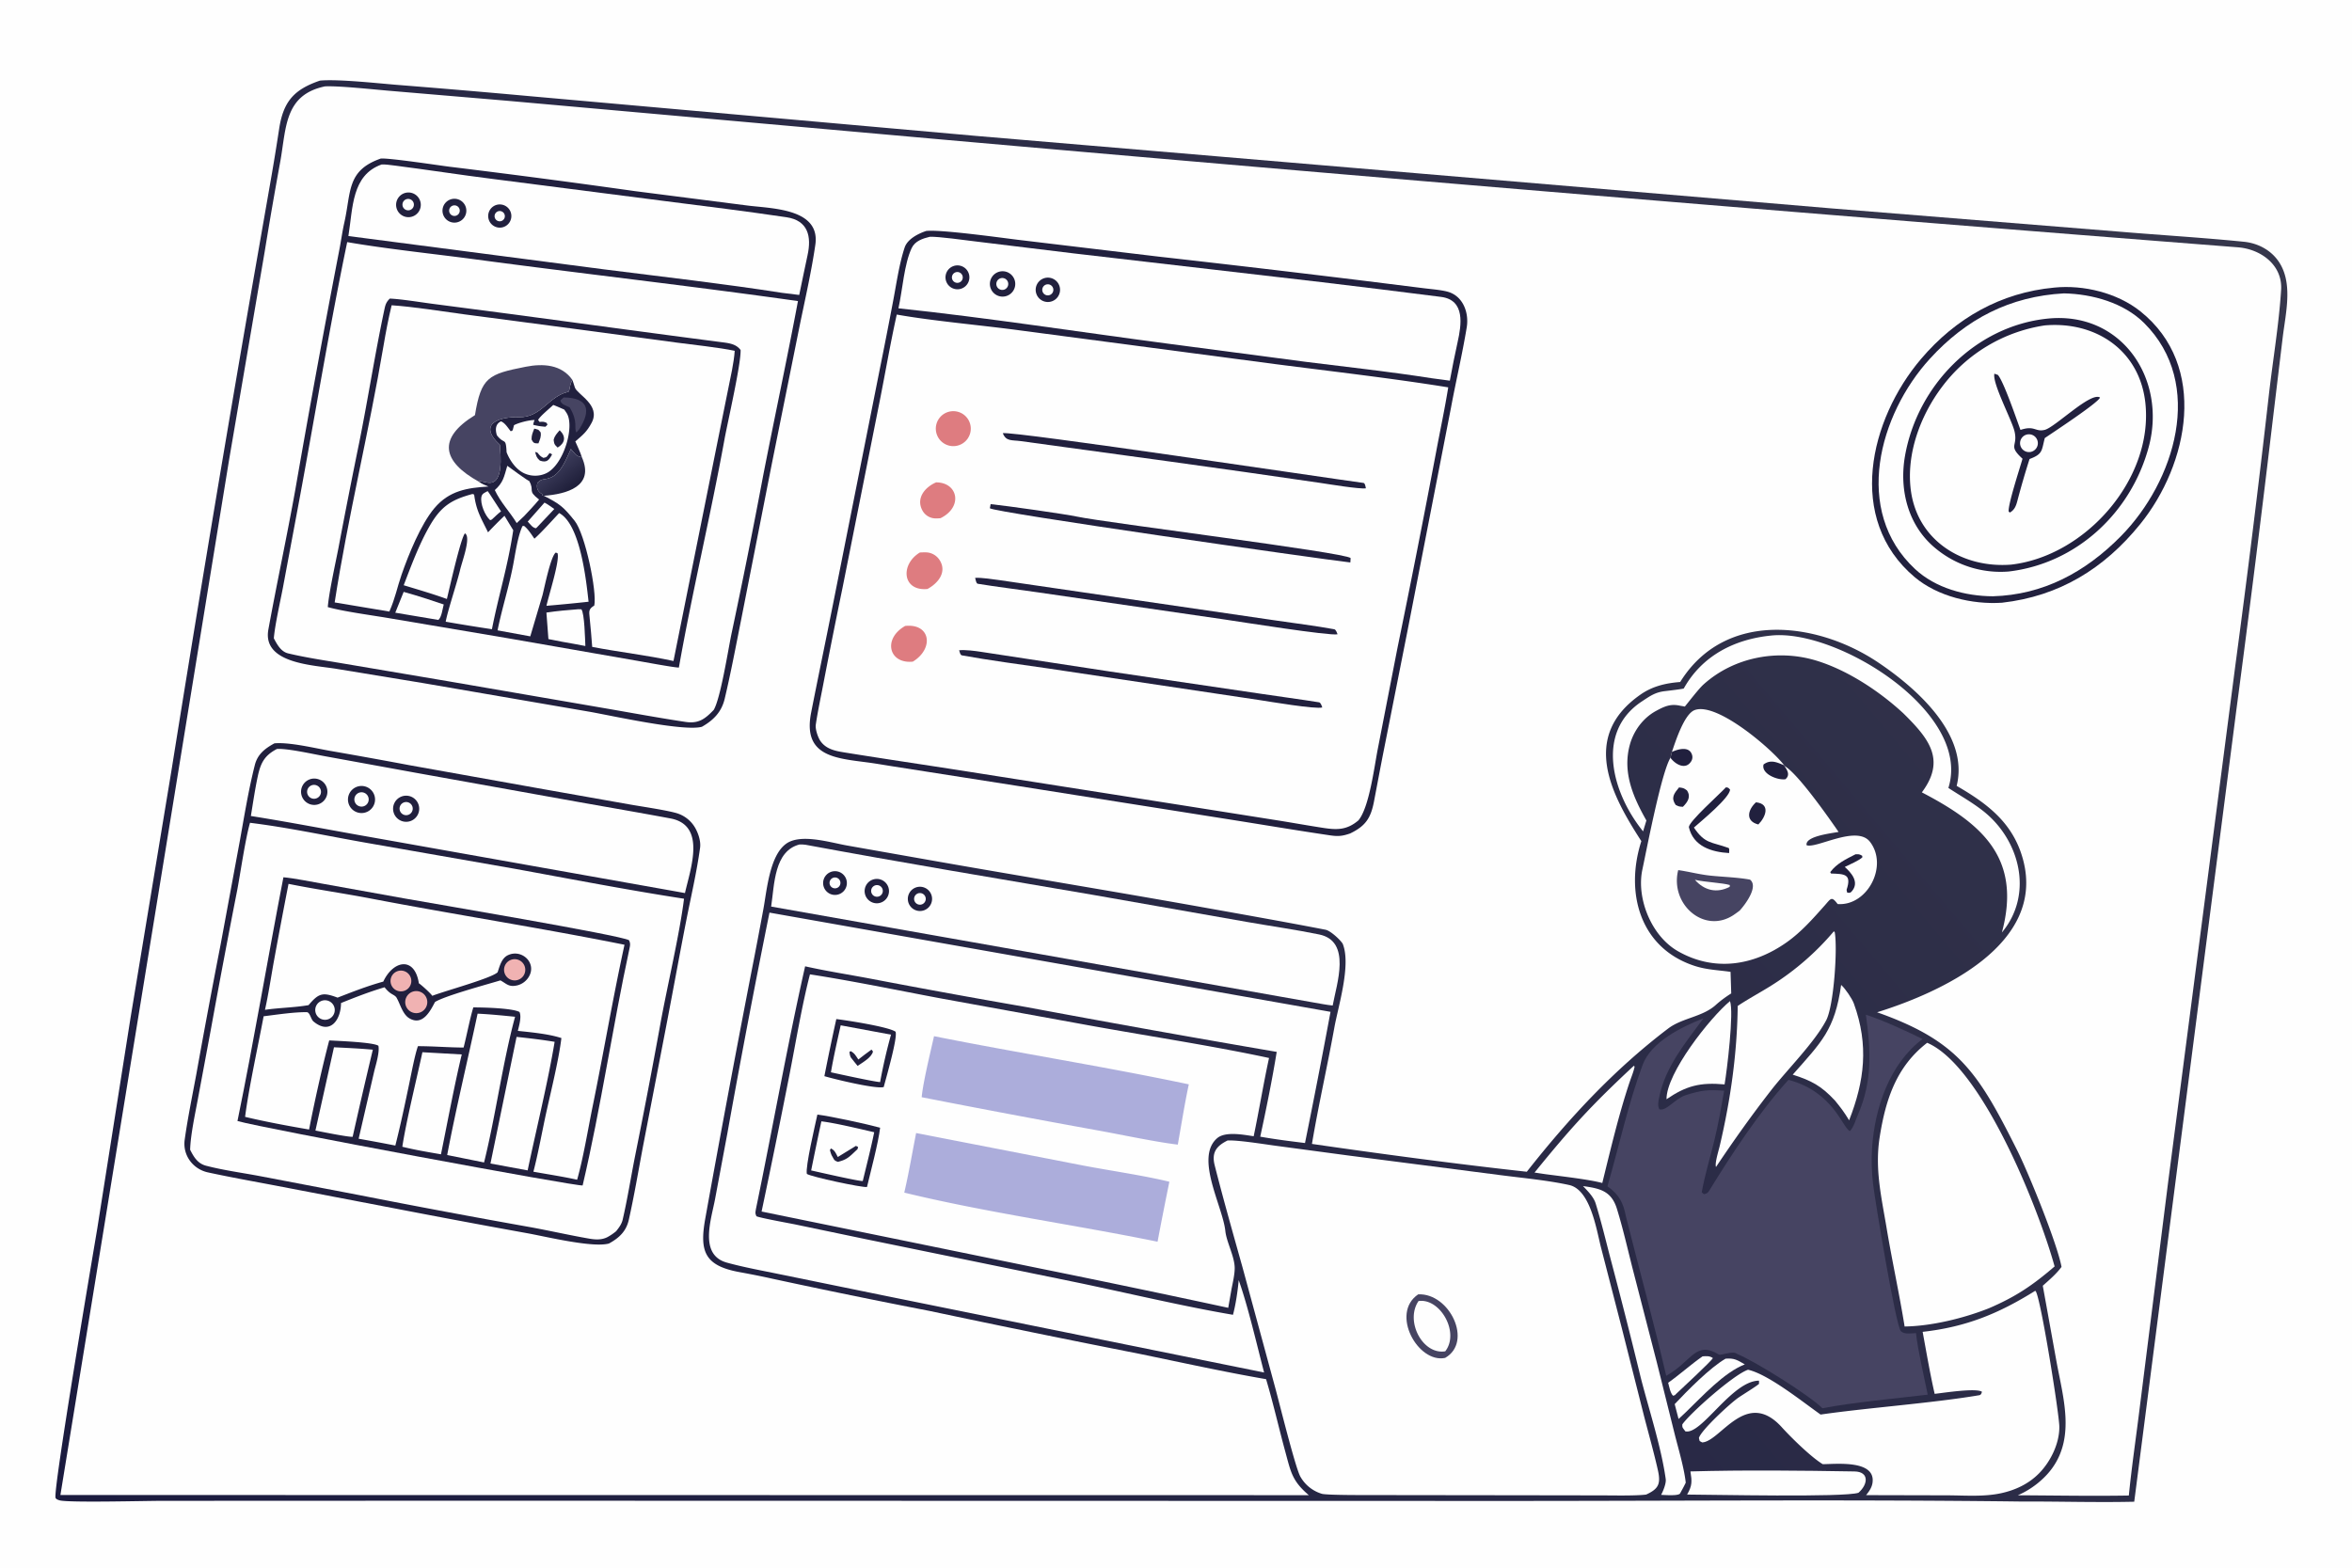 <svg xmlns="http://www.w3.org/2000/svg" width="1536" height="1024" preserveAspectRatio="none" style="display:block" viewBox="0 0 2048 1365"><defs><linearGradient id="b" x1="496.676" x2="481.379" y1="424.648" y2="405.443" gradientUnits="userSpaceOnUse"><stop class="stop0" offset="0" stop-color="#20203B"/><stop class="stop1" offset="1" stop-color="#3C3C5B"/></linearGradient><linearGradient id="a" x1="168.105" x2="1826.74" y1="1443.15" y2="43.556" gradientUnits="userSpaceOnUse"><stop class="stop0" offset="0" stop-color="#1B1B3F"/><stop class="stop1" offset="1" stop-color="#36374C"/></linearGradient></defs><path fill="#FEFEFE" d="M0 0h2048v1365H0V0z"/><path fill="url(#a)" d="M278.561 70.2c15.167-1.5 49.758 2.268 66.689 3.66 39.023 3.09 78.027 6.41 117.011 9.959l388.04 34.551 743.269 62.979 253.37 20.481c35.66 2.971 71.71 5.12 107.32 8.707 11.21 1.224 21.83 6.519 28.69 15.52 14.35 18.859 7.39 45.633 4.69 67.887l-7.88 65.433a18189.84 18189.84 0 0 1-32.36 258.063l-89.02 690.12c-31.99.76-66.71-.32-99.13-.17-151.69-1.86-306.13-.42-458.02-.5l-898.023-.21-262.485.11c-14.81.03-81.506 1.73-88.91-.45-1.143-.34-2.956-.93-3.424-2.1-2.417-6.06 32.275-210.46 36.33-234.62l28.927-183.292L149.5 669.647a32026.165 32026.165 0 0 1 70.062-420.097l17.213-98.475c2.208-12.798 4.334-26.102 6.302-38.933 3.655-23.84 12.969-34.232 35.484-41.942z"/><path fill="#FEFEFE" d="M282.945 75.212c11.995-.612 42.539 2.697 55.456 3.782l103.527 8.766 373.75 33.324a108721.214 108721.214 0 0 0 1133.372 94.285c19.84 1.734 38.6 15.493 37.23 37.124-1.94 30.431-7.28 61.554-10.73 91.951-8.9 78.446-18.62 156.798-29.14 235.043l-58.54 450.073-24.58 195.1c-3.1 25.44-7.11 52.22-9.61 77.5-31.58.57-65.01-.07-96.73-.2 11.63-4.94 23.06-13.79 30.37-24.15 19.41-27.51 9.1-61.26 3.47-91.72l-12.04-66.58c5.93-5.34 11.54-9.99 16.32-16.41-3.81-20.55-28.82-82-38.59-101.46-33.9-67.59-50.97-95.174-122.01-120.239 55.02-17.133 147.12-58.778 127.06-133.062-8.58-31.746-30.87-48.512-57.78-64.074 11.17-44.631-35.17-85.158-68.21-107.379-52.94-35.612-133.47-45.984-172.52 16.937-12.59.969-24.07 3.648-34.5 10.909-52.92 36.838-25.1 87.787.67 127.643-14.32 44.519-1.51 92.916 46.24 108.581 10.66 3.496 20.57 3.673 31.44 5.241l.59 18.779c-4.49 2.817-9.46 6.42-13.37 9.978-11.6 10.548-29.24 11.252-41.6 20.634-47.16 35.797-86.52 78.277-123.03 124.662-59.94-6.56-127.57-15.6-187.08-24.235 5.7-33.909 13.27-66.872 19.53-101.42 3.35-18.448 14.77-54.618 7.21-72.947-2.41-3.72-10.68-11.297-14.91-12.118-34.33-6.662-70.52-13.057-104.89-19.199-77.788-13.902-155.707-26.652-233.472-40.324l-78.201-13.804c-14.939-2.635-40.387-10.669-53.073-1.576-14.428 10.341-16.788 40.196-19.889 57.093a4398.33 4398.33 0 0 1-10.237 53.753 16209.354 16209.354 0 0 0-40.481 216.377c-4.859 27.83-.395 40.26 30.029 45.81 8.985 1.64 19.373 3.67 28.345 5.69a6449.46 6449.46 0 0 0 136.971 28.07 12914.449 12914.449 0 0 0 182.748 37.35c35.98 7.4 74.3 15.9 110.37 22.08 6.17 20.66 11.01 42.13 16.69 62.98 4.96 18.22 5.99 25.58 20.52 38.03l-1087.04-.14 146.893-901.472 31.028-181.411a3860.725 3860.725 0 0 1 13.541-78.213c5.28-29.428 3.506-58.017 38.883-65.412z"/><path fill="#21203E" d="M806.444 201.114c12.067-1.465 64.223 5.743 79.311 7.612l123.105 14.721c60.58 6.809 121.12 13.931 181.63 21.367l48.85 6.099c6.22.804 15.14 1.448 21.07 3.051 13.69 3.697 18.8 18.519 16.76 30.942-3.89 23.675-9.33 46.474-13.68 69.853l-38 194.939-21.07 106.216c-2.75 13.969-5.35 28.046-8.04 42.026-2.82 14.606-7.47 21.351-20.8 27.788-6.8 2.319-10.38 2.664-17.63 1.593-29.28-4.327-58.74-9.287-87.96-13.917l-181.685-28.751-111.372-17.456c-7.218-1.13-15.379-2.554-22.564-3.478-28.466-3.664-55.416-5.994-48.075-43.262 6.071-30.823 12.734-62.699 18.95-93.946l40.461-203.28a4750.037 4750.037 0 0 0 12.129-61.907c2.751-14.494 5.238-31.862 9.896-45.838 2.428-7.287 11.694-12.038 18.714-14.372z"/><path fill="#FEFEFE" d="M780.845 273.891c31.233 5.57 74.018 9.292 106.744 13.711L1110.6 317.05c49.74 6.413 101.01 12.269 150.45 20.218-2.87 18.063-7.1 37.819-10.5 56.018a10831.307 10831.307 0 0 1-33.78 171.248l-17.16 88.067c-3.09 15.964-7.39 50.394-16.74 61.675-10.02 8.503-18.54 8.464-31.03 6.524-12.42-1.927-24.8-4.122-37.19-6.138l-87.8-13.894-186.861-29.39c-34.935-5.452-69.956-10.611-104.867-16.245-7.971-1.286-16.062-2.922-20.916-10.189-2.082-3.116-4.415-10.236-3.881-13.855 1.672-11.333 4.212-23.217 6.383-34.5a6426.744 6426.744 0 0 1 16.962-84.98l32.081-161.125c5.099-25.562 9.453-51.126 15.094-76.593z"/><path fill="#21203E" d="M862.611 438.947c13.609 1.408 64.745 8.633 75.531 10.934 24.28 5.18 233.268 31.143 237.908 36.035l-.23 3.82c-27.52-3.13-310.957-43.659-313.906-47.211l.697-3.578zm-13.507 64.21c5.142-.394 16.088 1.278 21.514 2.017l239.822 35.02c15.07 2.234 36.1 4.853 51.27 7.691 1.62.303 2.33 2.869 2.95 4.392-6.41 1.601-85.11-10.949-98.06-12.838l-163.47-23.767c-13.998-2.055-37.037-4.941-51.736-7.385-1.407-.234-1.841-3.457-2.29-5.13zm24.083-125.988c9.854-1.848 285.933 39.611 314.013 43.314 1.48.195 1.76 3.026 2.15 4.696-5.39.874-32.82-3.694-39.75-4.712-86.83-12.748-173.825-24.523-260.78-36.384-7.967-1.087-12.783.4-15.633-6.914zm-38.041 189.024c5.705-.529 13.835.557 19.573 1.442 37.049 5.72 74.16 11.344 111.22 16.971l130.741 19.289c15.33 2.322 36.15 5.087 51.82 7.609 1.58.254 2.24 2.885 2.88 4.471-5.57 1.766-46.45-5.168-54.92-6.454l-183.346-27.419c-22.566-3.278-52.491-7.241-75.461-11.461-1.57-.289-1.773-2.386-2.507-4.448z"/><path fill="#DE7C80" d="M800.977 481.065c2.164-.111 5.23-.289 7.327.061a14.63 14.63 0 0 1 10.049 6.833c6.341 10.388-1.702 20-10.735 24.865-22.001 2.164-23.88-21.377-6.641-31.759zm-12.793 63.934c22.284-2.293 25.176 19.811 6.673 31.087-20.832 2.149-26.453-19.796-6.673-31.087zm26.931-124.997c19.146.031 23.585 21.531 3.8 31.196-2.386.19-4.771.401-7.12-.154a13.256 13.256 0 0 1-8.645-6.626c-5.715-10.68 2.233-20.258 11.965-24.416zm11.215-61.521a15.219 15.219 0 0 1 14.729 4.198 15.222 15.222 0 0 1-7.529 25.379c-8.127 1.886-16.257-3.121-18.23-11.227-1.973-8.106 2.946-16.289 11.03-18.35z"/><path fill="#FEFEFE" d="M809.653 206.155c7.484-.276 30.731 2.981 39.492 4.034l85.704 10.437 215.981 25.057c34.69 4.191 69.42 8.378 104.03 12.837 21.19 2.729 17.69 24.441 14.35 39.384-2.49 11.088-4.67 22.379-6.76 33.544l-15.85-2.123c-36.01-5.654-73.45-9.753-109.64-14.275l-118.32-15.592c-77.127-10.144-159.619-22.917-236.324-31.008 3.6-16.172 4.939-38.523 11.552-52.511 2.883-6.097 9.567-8.279 15.785-9.784z"/><path fill="#21203E" d="M870.431 236.48a11.04 11.04 0 1 1 5.119 21.48 11.04 11.04 0 0 1-5.119-21.48z"/><path fill="#FEFEFE" d="M871.009 242.36a5.191 5.191 0 1 1 3.469 9.787 5.191 5.191 0 0 1-3.469-9.787z"/><path fill="#21203E" d="M908.985 242.314a10.604 10.604 0 1 1 6.891 20.058 10.604 10.604 0 0 1-6.891-20.058z"/><path fill="#FEFEFE" d="M912.154 247.547a4.823 4.823 0 1 1 .456 9.636 4.823 4.823 0 0 1-.456-9.636z"/><path fill="#21203E" d="M830.162 231.696c5.348-1.928 11.253.794 13.26 6.113 2.007 5.318-.628 11.263-5.917 13.348a10.4 10.4 0 0 1-14.069-11.412 10.4 10.4 0 0 1 6.726-8.049z"/><path fill="#FEFEFE" d="M831.229 237.489a4.718 4.718 0 1 1 4.628 8.222 4.718 4.718 0 0 1-4.628-8.222z"/><path fill="#21203E" d="M331.573 138.049c7.186-.612 49.924 5.848 59.541 7.087a8612.545 8612.545 0 0 1 161.72 21.272l96.803 12.389c20.888 2.875 64.993 2.062 60.312 34.317-3.403 23.446-8.969 47.658-13.744 70.969L671.98 404.277 645.208 540.32c-4.502 22.539-8.878 45.739-14.179 68.095-2.719 11.467-9.712 18.654-19.841 24.386-15.444 4.424-79.646-9.887-97.692-13.046l-145.381-25.03-75.081-12.338c-19.915-3.331-64.816-4.417-59.344-34.284 7.414-40.474 16.142-81.028 23.421-121.508a11358.767 11358.767 0 0 1 38.421-209.377c1.495-7.682 2.539-15.633 4.256-23.246 6.105-27.068 1.96-45.514 31.785-55.923z"/><path fill="#FEFEFE" d="M302.329 210.81c34.469 5.98 76.32 10.314 111.506 15.027 93.392 12.509 187.689 23.098 280.988 36.316-9.436 50.312-20.313 100.921-30.174 151.287a5993.175 5993.175 0 0 1-27.842 139.057c-2.873 13.976-9.405 55.605-15.33 65.618-7.497 7.83-13.091 12.185-24.588 10.459-23.453-3.519-46.815-7.859-70.194-11.898l-137.389-23.662-91.131-15.402c-15.425-2.589-32.034-5.071-47.235-8.692-6.317-1.505-9.652-7.756-12.495-13.139.843-11.052 5.68-32.463 7.878-43.959l14.315-76.505c13.853-74.49 26.242-150.384 41.691-224.507z"/><path fill="#21203E" d="M339.405 259.988c9.596.359 26.717 3.165 36.817 4.488l67.63 8.847c61.175 8.175 122.417 16.567 183.635 24.513 6.848.889 13.321 1.431 17.395 6.944.326 12.698-11.297 62.747-14.043 77.83-11.979 65.819-28.111 132.993-39.71 198.648-4.704-.05-32.254-5.245-38.594-6.299l-110.048-19.193-104.397-17.631c-14.758-2.494-39.1-5.737-52.666-9.537.933-12.256 6.68-38.136 9.224-51.153a6206.726 6206.726 0 0 1 18.141-92.08c7.766-38.6 13.829-78.066 22.073-116.602.825-3.858 1.713-5.983 4.543-8.775z"/><path fill="#FEFEFE" d="M341.028 265.802c19.181 1.289 43.356 5.203 62.715 7.821l93.389 12.299 90.967 12.238c14.653 1.96 37.777 4.354 51.654 7.294-.671 10.413-3.704 23.347-5.791 33.797l-10.872 53.9-36.653 182.389c-23.147-5.035-47.386-7.764-70.775-12.277-.622-8.419-1.351-16.958-2.224-25.38-.592-5.719-.976-7.598 4.032-10.628 2.543-11.785-7.926-62.394-17.088-73.77-10.154-12.609-12.796-14.539-26.803-21.808l-1.241-.184-.287-1.259c-4.137-2.506-5.136-5.426-4.079-9.845 4.537-4.249 4.624-2.041 10.901-4.301 9.627-3.466 14.191-16.466 18.217-25.167 4.144 4.729 4.393 6.321 9.563 7.175-1.077-3.721-4.032-9.957-5.693-13.732 6.556-5.697 9.967-8.278 14.204-16.225 8.249-15.476-12.636-24.69-14.598-30.766l-2.037-6.38c-2.797 3.431-2.144 9.834-3.764 10.198-17.352 3.891-23.358 22.561-42.939 22.047-16.939-.446-36.383 5.667-16.541 24.103.497 8.631 3.63 34.675-10.211 32.968-2.312-.285-5.033-1.086-7.517-1.424l-.588.527c2.906 2.162 5.076 2.876 8.375 4.212-18.355 1.131-34.023 3.476-46.967 18.713-11.884 13.99-22.583 40.439-28.646 57.866-4.089 11.751-5.322 20.028-10.699 32.285l-47.616-7.953c11.506-74.297 29.955-149.063 42.51-223.299 1.977-11.69 4.282-23.937 7.102-35.434z"/><path fill="#464462" d="M413.567 361.471c5.401-33.155 11.688-35.706 44.142-42.121 15.076-2.98 31.388-2.094 40.82 11.643-2.797 3.431-2.144 9.834-3.764 10.198-17.352 3.891-23.358 22.561-42.939 22.047-16.939-.446-36.383 5.667-16.541 24.103.497 8.631 3.63 34.675-10.211 32.968-2.312-.285-5.033-1.086-7.517-1.424l-.588.527c-31.758-17.554-36.459-37.654-3.402-57.941z"/><path fill="url(#b)" d="M497.09 390.921c4.144 4.729 4.393 6.321 9.563 7.175 11.358 25.615-13.639 32.15-33.074 33.581l-1.241-.184-.287-1.259c-4.137-2.506-5.136-5.426-4.079-9.845 4.537-4.249 4.624-2.041 10.901-4.301 9.627-3.466 14.191-16.466 18.217-25.167z"/><path fill="#FEFEFE" d="m411.431 430.123 1.432.506c1.832 14.029 5.845 20.089 12.085 32.869 4.875-5.145 9.162-9.505 14.322-14.399l7.628 12.567c-4.788 31.984-12.569 55.808-18.561 86.197a1823.984 1823.984 0 0 1-40.247-6.526c1.664-9.275 9.55-32.836 12.452-44.732 1.383-6.679 10.054-29.004 4.331-32.208-3.636 3.767-13.664 48.601-15.74 57.14-12.073-4.403-25.25-8.191-37.599-11.969 6.58-17.155 13.276-35.285 22.373-51.222 9.924-17.386 18.965-23.233 37.524-28.223zm75.45 16.602c18.406 9.714 23.533 58.416 25.619 77.208a1514.847 1514.847 0 0 1-36.654 3.547c1.763-8.491 11.859-39.649 9.591-45.827l-1.51-.518c-4.409 3.137-9.929 30.803-11.54 37.055l-10.644 35.883-28.488-5.227c3.787-18.897 9.962-37.98 13.587-57.085 1.855-9.777 3.993-24.997 8.113-33.72l1.325-.142c3.464 2.581 6.494 7.477 9.049 11.127 5.657-4.866 16.034-16.471 21.552-22.301zm-5.141-94.121c2.256.754 7.185 3 9.57 4.006a50.732 50.732 0 0 1 1.621 2.344l.598.937c7.046 11.603-2.852 45.598-18.394 52.401a22.825 22.825 0 0 1-18.001.113c-7.515-3.122-13.144-11.25-16.021-18.637-.672-13.644-1.839-6.222-8.456-14.793-1.463-4.746-1.426-9.75 3.566-12.088 3.557 1.353 5.884 5.443 8.532 8.665l1.675-.882 1.133-4.454c4.054-2.202 13.404-4.565 17.939-4.476-.783 1.895-.842 2.124-1.228 4.141 4.388 1.089 6.209 1.293 10.644 1.707l1.787-1.737-.637-1.597c-2.611-1.188-3.371-1.118-6.231-.887l-1.268-1.716c1.503-3.141 9.95-9.969 13.171-13.047z"/><path fill="#21203E" d="M487.338 374.62c5.801 5.527 4.692 11.188-1.77 15.091-3.178-2.971-2.922-3.107-3.474-6.698.873-3.703 2.818-5.52 5.244-8.393zm-22.114-1.424c4.356 1.287 3.097.313 5.565 3.329.532 3.916-.56 5.778-1.939 9.506-3.621.054-4.385-.121-6-3.375-.071-3.845 1.006-5.933 2.374-9.46zm.733 20.333 1.971.556c2.119 2.501 2.414 3.148 5.245 4.593 3.393-.586 2.789-.992 5.408-4.198l2.181 1.137c-2.824 5.344-4.814 7.436-10.672 5.433-2.946-2.597-3.066-3.79-4.133-7.521z"/><path fill="#FEFEFE" d="M441.722 405.581c.218.134 19.919 14.689 18.963 12.995 5.273 9.351-1.996 8.087 8.736 16.388-4.182 5.034-8.603 9.667-13.072 14.437l-6.429 6.041c-6.246-10.191-13.769-17.558-19.069-28.721 7.565-6.837 7.947-11.39 10.871-21.14zm61.865 124.88 2.654.07c2.754 3.654 3.174 25.933 3.473 31.952-6.702-1.34-13.77-2.526-20.52-3.753l-11.66-2.286-1.74-23.07c9.644-1.459 18.052-2.149 27.793-2.913zm-152.095-15.103c12.124 3.344 22.996 6.949 34.884 10.94-1.123 4.315-1.802 10.93-4.643 13.485l-37.548-6.307 7.307-18.118z"/><path fill="#464462" d="M490.821 346.053c21.295.315 24.233 10.815 13.681 27.54l-2.54 2.984c-2.601-3.845 1.921-8.87-5.968-21.904-3.509-1.663-7.084-2.366-8.134-5.95l2.961-2.67z"/><path fill="#FEFEFE" d="M424.651 427.613c.591.387 10.114 15.573 11.615 17.655-2.455 1.799-5.34 4.633-7.635 6.751-.43.506-1.072.604-1.832.895-4.487-3.97-8.832-14.347-7.586-20.407.602-2.928 3.1-3.583 5.438-4.894zm49.472 10.011c2.252 1.039 6.317 4.041 8.539 5.567l-15.246 16.143-.823.635c-3.07-.623-4.487-3.119-7.071-5.808l14.601-16.537zm-141.81-294.416c3.487-.123 6.848.373 10.298.81 28.969 3.674 57.828 8.228 86.803 11.844l149.344 19.189c35.396 4.471 70.804 8.886 106.086 14.103 18.865 2.789 21.904 16.805 18.339 33.008-2.513 11.424-4.818 23.185-7.257 34.654l-15.163-1.871c-49.901-7.826-104.807-14.096-154.994-20.434l-222.396-28.988c3.952-24.415 2.737-53.039 28.94-62.315z"/><path fill="#21203E" d="M354.418 167.675a10.748 10.748 0 1 1 2.215 21.38 10.748 10.748 0 0 1-2.215-21.38z"/><path fill="#FEFEFE" d="M353.674 173.512a4.974 4.974 0 1 1 3.502 9.312 4.974 4.974 0 0 1-3.502-9.312z"/><path fill="#21203E" d="M393.339 173.338a10.381 10.381 0 0 1 12.175 13.451 10.383 10.383 0 1 1-12.175-13.451z"/><path fill="#FEFEFE" d="M393.384 179.424a4.617 4.617 0 1 1 4.536 8.042 4.617 4.617 0 0 1-4.536-8.042z"/><path fill="#21203E" d="M432.099 178.471a10.111 10.111 0 1 1 5.403 19.473 10.113 10.113 0 0 1-5.403-19.473z"/><path fill="#FEFEFE" d="M432.812 184.398a4.47 4.47 0 1 1 4.477 7.736 4.47 4.47 0 0 1-4.477-7.736z"/><path fill="#21203E" d="M238.947 647.23c13.221-1.152 34.752 4.117 48.687 6.586a4835.815 4835.815 0 0 1 69.445 12.549L473.87 687.26l74.646 13.212c10.523 1.844 30.129 4.692 39.725 7.287a27.81 27.81 0 0 1 17.18 13.23c2.703 4.776 4.925 11.655 4.176 17.116-2.942 21.473-8.109 43.385-12.269 64.608-5.558 28.349-10.695 56.638-16.118 84.972l-21.444 111.108c-3.915 20.817-7.574 42.577-12.218 63.247-2.275 10.12-8.419 15.82-17.32 20.71-14.199 3.85-54.041-5.85-70.556-8.87a9113.353 9113.353 0 0 1-113.581-21.24l-105.817-20.28c-19.724-3.74-39.533-7.28-59.144-11.53-13.168-2.84-22.195-14.96-20.306-28.474 2.665-19.068 6.596-37.96 10.106-56.9a7524.972 7524.972 0 0 1 21.198-113.166l16.907-91.216c3.815-21.428 7.515-43.849 12.86-64.948 2.396-9.456 8.827-14.398 17.052-18.896z"/><path fill="#FEFEFE" d="M217.697 716.415c33.684 4.145 67.969 11.592 101.614 17.482l128.462 22.485c48.454 8.842 99.199 18.675 147.847 26.14-3.825 30.964-14.889 77.349-20.655 109.354a6095.834 6095.834 0 0 1-22.272 116.214c-3.479 17.83-6.408 36.18-10.49 53.85-.907 3.93-3.236 6.96-5.698 10.09a48.039 48.039 0 0 1-7.197 4.93c-5.079 2.8-10.727 2.49-16.249 1.53-17.047-2.95-34.008-6.84-51.049-9.95a8154.468 8154.468 0 0 1-149.533-28.02l-87.066-16.64c-15.07-2.81-31.165-5-45.943-8.86-7.339-1.92-10.67-7.51-13.903-13.92.283-12.219 4.128-30.274 6.453-42.645l11.602-62.144a8342.27 8342.27 0 0 1 22.921-121.164c2.929-15.49 7.074-44.627 11.156-58.732z"/><path fill="#21203E" d="M246.788 763.856c9.317.796 24.748 3.964 34.663 5.695l70.455 12.683c22.97 4.132 189.018 32.131 195.822 36.432 1.246 2.561 1.093 3.996.475 6.85-14.803 68.44-24.876 138.513-40.866 206.654-3.422 1.38-279.115-49.883-300.549-56.077 14.353-69.911 26.366-141.865 40-212.237z"/><path fill="#FEFEFE" d="M251.233 769.584c23.665 4.773 47.617 8.172 71.232 12.699 73.388 14.066 148.152 25.617 221.322 40.315-10.256 46.899-18.137 93.796-27.743 140.773-4.079 19.945-8.062 44.709-13.509 63.839-11.516-2.6-26.228-4.85-38.07-7 4.155-15.74 7.96-37.111 11.629-53.495 4.025-17.973 10.628-45.034 12.746-62.878l-.535-.17-.896-.264c-10.675-3.255-25.294-4.636-36.492-5.803 1.08-4.576 3.387-12.215 1.446-16.455-6.42-3.439-31.98-3.981-40.215-3.99-2.855 9.209-5.799 24.643-8.464 34.956-13.057-.05-26.224-1.179-39.747-1.21-2.665 7.337-5.75 23.796-7.479 32.08-3.869 18.543-7.557 36.085-12.217 54.467a1731.382 1731.382 0 0 0-31.953-5.953l13.688-59.245c1.497-5.915 4.64-16.1 3.527-21.681-4.365-3.151-36.002-4.223-42.833-4.673-6.029 22.829-13.065 54.455-17.527 77.59-17.742-3.025-38.351-6.852-55.729-11.02 3.088-24.409 11.403-62.348 16.14-87.584 11.326-1.388 26.032-3.671 37.397-3.578 2.942-.095 3.685 6.165 6.001 8.094 14.684 12.231 23.969-1.686 23.974-16.043 13.153-5.287 24.358-9.675 37.934-13.727 5.238 6.625 7.47 5.693 10.113 8.552 3.457 5.545 5.378 14.982 11.646 18.578 11.627 6.669 18.258-6.912 22.163-14.297 8.5-5.356 44.891-15.199 56.951-18.82 5.305 2.832 7.167 5.991 14.335 4.412a16.234 16.234 0 0 0 10.533-7.77c6.878-11.961-6.287-24.134-18.188-18.657-5.664 2.608-7.26 9.469-9.109 14.913-5.089 5.173-45.676 16.17-56.895 20.533-1.805-2.739-11.758-11.459-11.652-10.759-3.641-23.898-22.395-20.172-31.004-1.622-13.965 3.857-26.371 8.751-39.819 13.957-12.992-4.907-16.412-3.897-25.263 6.542-12.375 2.141-25.252 2.233-37.945 4.078 2.916-12.82 5.408-29.323 7.792-42.486a5415.04 5415.04 0 0 1 12.715-67.198z"/><path fill="#FEFEFE" d="M415.861 882.607c11.06.521 21.644 1.605 32.643 2.697-10.715 39.262-17 86.669-27.007 126.856l-32.112-6.47c7.46-39.62 18.012-83.189 26.476-123.083zm33.941 20.219c11.478 1.228 21.768 2.418 33.141 4.294-5.829 35.122-16.032 76.413-23.501 111.95l-32.376-5.99 22.736-110.254zm-81.991 13.351 34.265 1.938c-6.384 26.504-12.587 59.893-18.114 86.945-11.457-1.97-22.313-3.76-33.627-6.575 2.941-20.293 12.87-60.888 17.476-82.308zm-76.996-4.299c11.297.559 22.56 1.036 33.824 2.099a5404.087 5404.087 0 0 0-17.556 75.816c-3.067.498-27.884-4.526-32.422-5.409l16.154-72.506z"/><path fill="#F0B2B2" d="M359.534 863.403a9.608 9.608 0 1 1 5.695 18.352 9.608 9.608 0 0 1-5.695-18.352zm86.325-27.952a9.246 9.246 0 1 1 3.652 18.104 9.247 9.247 0 0 1-3.652-18.104zm-100.937 10.685a9.047 9.047 0 1 1 8.375 16.04 9.047 9.047 0 0 1-8.375-16.04z"/><path fill="#FEFEFE" d="M280.542 871.294a8.508 8.508 0 1 1 3.954 16.523 8.51 8.51 0 0 1-3.954-16.523zm-39.46-219.14c8.613-.72 31.213 4.369 41.584 6.244l80.054 14.589 141.795 25.466c26.429 4.68 52.847 9.236 79.233 14.156 31.515 5.877 17.496 43.684 12.689 64.991l-10.684-1.925L325.62 729.4c-36.003-6.281-70.9-13.134-107.179-18.908 1.859-11.255 3.508-22.683 5.863-33.835 2.578-12.203 5.759-18.702 16.778-24.503z"/><path fill="#21203E" d="M312.591 684.561c6.297-1.193 12.393 2.864 13.724 9.133 1.33 6.269-2.593 12.452-8.831 13.919a11.783 11.783 0 0 1-13.879-15.199 11.788 11.788 0 0 1 8.986-7.853z"/><path fill="#FEFEFE" d="M312.012 690.496a6.24 6.24 0 1 1 5.414 11.243 6.24 6.24 0 0 1-5.414-11.243z"/><path fill="#21203E" d="M269.257 678.763c5.767-2.369 12.371.3 14.872 6.012a11.474 11.474 0 1 1-14.872-6.012z"/><path fill="#FEFEFE" d="M271.605 683.688a6.05 6.05 0 0 1 7.709 7.265 6.048 6.048 0 1 1-7.709-7.265z"/><path fill="#21203E" d="M349.633 693.544a11.371 11.371 0 0 1 15.072 13.312 11.368 11.368 0 0 1-21.894.734 11.37 11.37 0 0 1 6.822-14.046z"/><path fill="#FEFEFE" d="M351.836 698.635a5.727 5.727 0 1 1 3.633 10.863 5.727 5.727 0 0 1-3.633-10.863z"/><path fill="#21203E" d="M1788.77 250.409c25.57-2.573 54.9 4.638 74.99 20.686 59.35 47.419 42.06 133.11-.24 185.333-31.37 38.746-70.47 62.724-120.28 68.363-25.95 1.719-56.04-5.446-76.04-22.279-60.02-50.519-39.17-137.39 5.52-189.96 30.22-35.549 69.56-57.846 116.05-62.143z"/><path fill="#FEFEFE" d="M1797.18 255.446c24.89.529 52.11 8.244 69.77 25.774 53.48 53.116 26.46 138.246-20.01 185.467-31.2 31.695-67.97 51.254-111.65 52.501-24.06-.136-49.83-7.085-67.72-23.677-54.44-50.638-31.49-134.602 12.92-183.209 31.7-34.691 69.77-54.296 116.69-56.856z"/><path fill="#21203E" d="M1783.12 277.398c64.37-6.47 103.85 52.668 87.84 111.927-15.4 56.984-62.64 101.305-121.87 108.288a88.555 88.555 0 0 1-63.43-19.929c-24.05-19.51-32.1-50.775-26.91-80.556 10.72-61.533 61.42-113.351 124.37-119.73z"/><path fill="#FEFEFE" d="M1780.49 283.334c44.49-3.835 82.86 21.868 87.63 67.952 6.83 65.888-52.13 132.858-116.87 140.336-42.39 3.376-81.68-20.934-87.4-64.825-4.11-31.539 8.33-64.964 27.15-89.942a137.188 137.188 0 0 1 89.49-53.521z"/><path fill="#21203E" d="m1736.62 325.373 3.02 1.051c4.98 5.512 16.49 39.226 19.68 47.915 12.4-4.181 12.76 1.961 21.08-.038 9.03-2.168 40.13-33.425 48.19-28.164-1.45 4.539-41.57 30.792-48.1 35.306-2.88 11.045-1.58 13.866-13.27 18.232a722.443 722.443 0 0 0-10.62 36.489c-1.13 4.263-2.43 7.769-6.49 10.114l-1.07-.834c-.7-5.945 9.55-37.312 12.07-46.026-12.97-11.879-3.87-10.413-6.95-23.73-2.32-10.009-19.57-42.046-17.54-50.315z"/><path fill="#FEFEFE" d="M1764.18 378.567a7.756 7.756 0 0 1 7.79 1.633 7.724 7.724 0 0 1 2.24 7.63 7.74 7.74 0 0 1-5.66 5.586 7.747 7.747 0 0 1-9.27-5.34 7.745 7.745 0 0 1 4.9-9.509zm-695.26 614.461c8.64-.456 30.84 3.074 40.4 4.39l65.27 8.752 132.15 17.06c19.19 2.48 40.92 4.47 59.59 8.57 18.69 4.1 23.8 39.17 27.77 54.48l18.02 69.86 19.51 77.17c4.02 15.5 8.43 31.07 11.95 46.66 2.72 12.07.61 16.43-10.2 21.36-9.31 1.17-29.23.72-39.25.71l-70.36-.11-125.32-.16c-6.6-.02-42.95.2-47.5-1.12a31.95 31.95 0 0 1-18.68-14.99c-4.32-7.58-18.51-65.08-21.89-77.39l-28.31-104.25c-8.32-29.74-16.78-59.46-24.38-89.38-2.82-11.1 1.44-16.801 11.23-21.612z"/><path fill="#464462" d="M1234.88 1127c27.34-1.31 47.93 41.39 23.47 55.33-23.59 4.99-48.02-38.69-23.47-55.33z"/><path fill="#FEFEFE" d="M1235.17 1132.85c18.79-2.81 36.07 27.33 23.27 43.76-19.7 3.17-35.15-26.3-23.27-43.76zM705.268 848.383c37.153 5.727 76.212 13.848 113.277 20.823l119.857 21.803c53.587 9.949 113.868 18.84 166.618 30.187-4.86 22.221-8.62 45.541-13.38 68.148-8.36-1.206-24.59-4.518-31.79 1.686-19.67 16.95 4.85 59.22 7.12 80.83 1.02 9.67 7.97 21.93 8.14 32.01.1 5.6-1.86 13.8-2.83 18.87l-2.8 15.99c-54.5-11.74-109.079-23.14-163.723-34.21l-242.603-49.63a8716.82 8716.82 0 0 0 24.628-120.975c5.159-26.449 10.782-59.867 17.486-85.532z"/><path fill="#ACADDB" d="M813.301 902.225c73.97 14.777 147.896 26.326 221.859 41.929-3.58 16.539-6.58 35.656-9.6 52.48-19.31-2.278-50.271-8.9-70.124-12.457a10323.778 10323.778 0 0 1-152.889-28.824c1.223-13.095 7.738-39.617 10.754-53.128zm-15.582 84.317 145.347 28.288c23.394 4.45 53.148 8.73 75.164 14.14-3.57 17.38-7 34.78-10.29 52.21-72.138-14.76-149.36-25.43-220.558-42.76 3.77-15.9 7.13-35.63 10.337-51.878z"/><path fill="#21203E" d="M711.734 970.476c11.696 1.429 43.565 8.351 54.634 11.435-1.502 12.868-8.294 38.409-11.436 51.639-4.665.54-48.232-8.8-52.363-11.4-1.455-6.07 7.312-42.989 9.165-51.674z"/><path fill="#FEFEFE" d="M715.206 976.356c12.284 1.467 33.474 6.618 46.01 9.485-2.828 13.931-6.609 28.569-9.95 42.449-2.508.55-39.512-7.99-44.946-9.18a3184.01 3184.01 0 0 1 8.886-42.754z"/><path fill="#21203E" d="m745.275 997.741 1.909.895-.505 1.974c-6.503 5.93-8.529 9.03-17.132 11.02-3.694-1.41-2.955-1.68-5.333-5.59-.811-1.82-1.007-2.75-1.546-4.64l.83-1.43c3.424 1.62 4.164 4.01 6.03 7.44l15.747-9.669zM728.217 887.32c8.846 1.048 45.352 6.664 51.577 10.991 1.995 5.103-8.106 39.819-10.29 48.167-6.444 2.045-43.663-7.036-51.671-9.451a2176.246 2176.246 0 0 1 10.384-49.707z"/><path fill="#FEFEFE" d="m732.035 892.759 43.819 8.126a474.134 474.134 0 0 0-9.499 41.298c-5.216-.254-36.923-7.226-42.822-8.524 2.318-13.659 5.509-27.359 8.502-40.9z"/><path fill="#21203E" d="m758.843 913.899 1.301 1.632c-1.152 5.198-8.756 9.371-13.387 12.567-1.946-2.277-4.062-5.088-5.957-7.47-.851-1.946-.801-2.536-1.165-4.617l1.017-.79c3.419 1.67 4.649 4.165 6.738 7.305 3.53-2.884 7.751-5.878 11.453-8.627z"/><path fill="#464462" d="M1624.7 883.553c12 3.537 37.89 15.287 49.34 21.148-28.74 21.602-41.69 60.083-43.94 95.024-.66 10.395-.37 20.835.88 31.175 1.46 12.99 19.73 123.83 24.26 128.23 2.99 2.91 9.29 1.78 13.11 1.59 1.5 14.49 7.21 38.9 10.22 53.62-27.25 3.27-65.59 6.75-91.7 11.84-11.48-11.37-58.63-40.97-74.58-47.43-3.36-2.99-13.72 1.79-15.63.63-20.29-12.39-23.62 5.91-44.78 17.93l-1.03.57c-11.03-47.3-23.15-91.39-34.97-138.26-2.53-12.62-5.83-19.2-16.21-26.71 10.11-34.855 18.09-71.984 30.69-105.838 7.37-19.804 33.63-32.905 52.93-40.411-15.41 20.966-33.05 41.946-38.47 68.385-.74 3.639-1.71 7.378.02 10.828 6.49 1.859 13.5-9.383 23.28-12.428 13.72-4.273 19.22-4.77 33.18-3.753-2.56 14.616-4.92 28.388-8.43 42.848-3.65 15.069-8.37 30.399-11.1 45.599l1.85 1.59c1.99-.23 3.32-.8 4.5-2.74 19.81-32.29 43.73-68.698 69.19-96.775 39.45 10.523 46.86 41.846 53.53 44.636 3.59-4.003 4.85-9.551 7.02-14.527 12.7-29.071 11.12-56.433 6.84-86.771z"/><path fill="#FEFEFE" d="m670.012 794.617 488.538 86.396a6922.799 6922.799 0 0 1-22.22 114.232c-13.38-1.64-25.68-3.191-38.98-5.536 4.96-22.716 10.67-50.954 14.34-73.82a14285.813 14285.813 0 0 1-218.017-39.023A7583.44 7583.44 0 0 1 758.369 852.2c-18.704-3.543-38.944-6.685-57.306-10.823-15.449 68.421-28.506 142.044-42.845 211.393-.49 3.1-.76 3.51.459 6.23 3.096 1.45 27.981 5.97 33.619 7.1l60.605 12.66 187.944 38.54c42.161 8.86 90.805 20.39 132.775 27.51 2.44-9.14 4.12-20.75 4.99-30.16 7.95 22.22 15.97 56.86 22.11 80.41l-329.346-66.68-92.288-18.86c-15.254-3.15-31.098-6-46.082-10.12-24.648-6.78-13.655-37.49-10.295-55.66l10.556-56.444a9044.935 9044.935 0 0 1 36.747-192.679zM1455.84 654.67c3.29-9.808 10.83-32.979 19.72-36.361 19.73-7.51 68.87 35.457 77.95 48.041l.25.554c11.63 6.414 38.73 45.221 47.18 57.45-6.22 1.237-29.41 3.715-27.84 11.585 8.49 3.238 43.64-17.952 55.21-2.924 16.12 20.954-2.31 56.069-28.18 54.15-5.36-7.041-5.74-4.98-11.24 1.203-10.29 11.557-20.48 23.171-33.12 32.093-29.23 20.628-63.22 25.692-94.66 7.793-23.41-13.333-36.31-46.262-31.03-71.04 3.8-17.827 16.61-84.795 24.48-97.373l1.28-5.171z"/><path fill="#21203E" d="M1553.76 666.904c2.72 3.939 5.11 8.029.89 11.581-6.75 1.057-21.23-4.658-19.04-12.842 6.12-4.594 11.68-1.898 17.9.707l.25.554zm-97.92-12.234c5.46-2.435 15.2-5.265 17.54 2.723a6.775 6.775 0 0 1-.79 5.512c-4.89 7.815-13.82 2.638-18.03-3.064l1.28-5.171z"/><path fill="#464462" d="M1461.3 757.615c9.11 1.249 18.09 3.757 27.93 4.789 11.34 1.19 23.58 1.467 34.58 3.491 7.75 6.015-4.4 21.982-9 26.979a108.71 108.71 0 0 1-5.35 3.857c-25.6 16.909-55.61-9.539-48.16-39.116z"/><path fill="#FEFEFE" d="M1475.83 766.066c9.19 2.084 24 2.597 30.44 4.549l-.15 1.581c-11.3 5.807-22.08 3.175-30.29-6.13z"/><path fill="#21203E" d="M1502.88 685.508c2.63.537 1.45-.015 3.54 1.904.09 6.951-25.29 27.686-31.45 33.161 9.68 14.362 15.16 12.327 30.09 17.725 1.04.376.6 2.822.56 4.471-15.22-.878-31.2-5.748-35.05-22.622.26-5.068 26.5-28.396 32.31-34.639zm112.8 58.33c3.05-.089 3.23-.179 5.8 1.263l.2 1.323c-2.6 2.731-11.44 6.476-15.33 8.424 5.17 4.656 13.33 13.151 5.94 21.416-1.27 1.427-2.13 1.197-3.85.928l-.54-2.38c4.75-14.023-1.95-13.813-13.56-14.238l-.64-1.205c5.58-7.56 13.85-11.378 21.98-15.531zm-86.67-45.27c12.77 1.316 8.66 12.678 2.05 19.301-11.52-2.886-9.21-12.767-2.05-19.301zm-66.99-12.96c3.49.457 4.08.462 6.86 2.574 3.79 5.57.66 10.125-3.5 14.299-3.29-.19-3.41-.19-6.31-1.642-4.3-6.295-1.44-9.853 2.95-15.231z"/><path fill="#FEFEFE" d="M696.221 735.281c1.564-.014 3.631-.027 5.16.257 83.414 15.477 167.171 29.419 250.773 43.701l133.796 23.529c20.79 3.65 42.09 6.655 62.72 10.881 28.37 5.808 15.21 42.958 11.76 61.872-5.12-.504-11.07-1.683-16.21-2.568l-472.732-83.596c2.879-19.369 2.586-48.416 24.733-54.076z"/><path fill="#21203E" d="M762.979 765.302c5.749-.273 10.667 4.088 11.082 9.829.415 5.741-3.824 10.765-9.552 11.322a10.609 10.609 0 0 1-10.532-15.262 10.607 10.607 0 0 1 9.002-5.889z"/><path fill="#FEFEFE" d="M760.815 771.51a5.073 5.073 0 1 1 5.49 8.531 5.073 5.073 0 0 1-5.49-8.531z"/><path fill="#21203E" d="M797.396 772.759c5.428-2 11.455.74 13.516 6.146s-.613 11.463-5.995 13.584a10.558 10.558 0 1 1-7.521-19.73z"/><path fill="#FEFEFE" d="M798.13 778.506a5.071 5.071 0 1 1-1.4 6.836 5.072 5.072 0 0 1 1.4-6.836z"/><path fill="#21203E" d="M726.435 758.574a10.335 10.335 0 1 1 1.277 20.631 10.335 10.335 0 0 1-1.277-20.631z"/><path fill="#FEFEFE" d="M724.892 764.547a4.734 4.734 0 1 1 4.28 8.445 4.734 4.734 0 0 1-4.28-8.445zM1772.12 1123.94c.11.08.24.13.34.23 4.15 3.83 20.56 106.55 20.7 118.03.19 14.6-7.66 30.57-17.81 40.8-9.12 9.21-20.82 14.61-33.4 17.26-14.96 3.16-31.65 1.77-46.93 1.74l-70.12-.17c2.52-3.1 4.87-6.41 5.53-10.41 3.34-20.53-31.67-16.61-43.28-16.54-10.32-6.29-27.43-23.11-35.66-32.18-31.1-34.27-53.52 12.71-69.34 13.22-2.87-1.66-1.9-.46-2.82-3.84 1.75-6.64 27.35-30.33 34.6-35.27 3.97-2.7 15.62-9.87 17.72-11.86l.02-2.79c-23.71.06-50.17 47.74-64.23 44.08-2.24-3.34-2.69-2.81-2.55-6.01 6.72-9.71 44.73-43.42 57.21-47.58 17.63 3.95 46.85 27.48 63.19 39.02 40.03-5.82 96.92-9.89 138.11-16.83 1.73-.29 2.05-1.86 2.37-3.01-5.02-3.48-33.19.92-41.16 1.82-3.99-17.37-7.2-36.35-10.46-53.99 37.89-4.26 66.21-15.9 97.97-35.72z"/><path fill="#FEFEFE" d="M1678.08 907.975c47.97 20.414 97.35 145.335 110.97 194.725-19.31 16.57-33.58 26.21-56.92 36.3-21.82 8.74-50.19 15.68-73.69 16-4.6-28.62-10.88-56.96-15.64-85.5-4.53-27.18-10.41-51.55-6.08-79.269 5.1-32.575 14.46-61.518 41.36-82.256zm-136.06-354.572c57.53-6.299 175.39 66.975 154.53 132.66 10.09 6.623 20.61 12.504 30.11 19.937 32.27 25.235 44.29 72.696 16.48 105.924 17.62-65.365-17.98-95.036-69.69-122.007 21.24-28.406 6.09-46.953-16.2-68.896-20.59-19.022-48.27-37.416-75.53-45.768-33.72-10.331-72.02-3.131-98.52 20.848-3.96 3.58-12.36 14.5-16.14 19.129.06-.075-3.47-.611-4.12-.755-8.28-1.854-13.52.518-20.89 4.501-11.26 6.081-19.55 17.261-22.91 29.622-6.51 24.001 2.96 45.452 14.46 65.806l-2.89 9.459c-26.54-32.686-42.08-85.996-1.16-113.061 7.3-4.826 11.74-8.063 20.26-9.029 1.93-.219 16.11-1.9 16.36-2.349 15.82-28.33 43.81-42.803 75.85-46.021zm54.83 257.474.74.802c2.56 13.726-.71 63.85-7.42 76.679-10.09 19.281-33.98 42.989-47.71 60.61-17.09 21.934-32.86 44.11-48.25 67.132-1.22-3.13 2.23-14.01 3.25-18.359 9.42-40.077 15.17-80.63 15.65-121.839 8.56-5.798 20.14-12.021 29.28-17.786a233.862 233.862 0 0 0 54.46-47.239zm-218.43 221.863c14.54 2.03 24.65 4.07 29.51 19.79 5.23 16.95 9.14 34.24 13.5 51.43l21.27 82.36 15.63 62.75c3.19 12.62 8.19 29.4 9.53 41.89-1.51 3.27-3.34 6.46-5.08 9.63-2.38 2.02-12.74 1.11-16.37 1.02 1.78-3.33 4.53-10.01 4.02-13.73-3.83-27.88-15.07-62.04-21.92-89.08-8.38-34.44-17.11-68.78-26.19-103.03-4.1-15.76-8.08-32.31-12.89-47.86-1.79-5.79-6.84-10.76-11.01-15.17zM1422.64 928l.71.699c-1.01 4.893-2.91 9.129-4.48 13.838-9.48 28.442-16.49 58.423-23.68 87.513-11.37-3.12-37.2-6.02-49.72-7.71l-9.28-1.38c32.01-39.383 49.4-58.454 86.45-92.96z"/><path fill="#FEFEFE" d="M1603.17 857.584c3.55 3.105 9.49 11.839 11.1 16.277 13.16 36.273 9.2 67.489-4.15 101.577-4.46-7.308-6.95-10.58-12.33-17.183-12.02-12.934-20.53-17.336-36.78-22.55 25.14-28.454 36.68-39.01 42.16-78.121zm-131.24 423.596c47.28-1.31 95.53-.77 142.82.02 13.01.22 11.95 11.19 3.5 18.57-12.48 4.18-128.23 1.6-149.19 1.56 4.53-7.88 4.25-11.54 2.87-20.15zm34.46-409.498c3.55 9.564-2.65 60.581-4.72 72.521-21.08-1.911-33.34 1.095-50.55 12.909-.26-22.702 37.89-71.034 55.27-85.43zM1502.58 1183c7.67-.57 10.1 1.18 16.73 4.99-18.11 6.95-37.07 27.87-51.41 41.65l-6.29 5.87-3.37-12.94c11.04-11.73 30.95-31.94 44.34-39.57zm-20.07-2.01c3.42-.24 6.31-.47 8.97 1.51-1.52 2.95-27.17 26.57-31.8 31-1.66 1.69-.7 1.15-2.91 1.77-2.37-2.47-3.26-7.73-4.22-11.31 10.14-7.1 19.43-15.67 29.96-22.97z"/></svg>